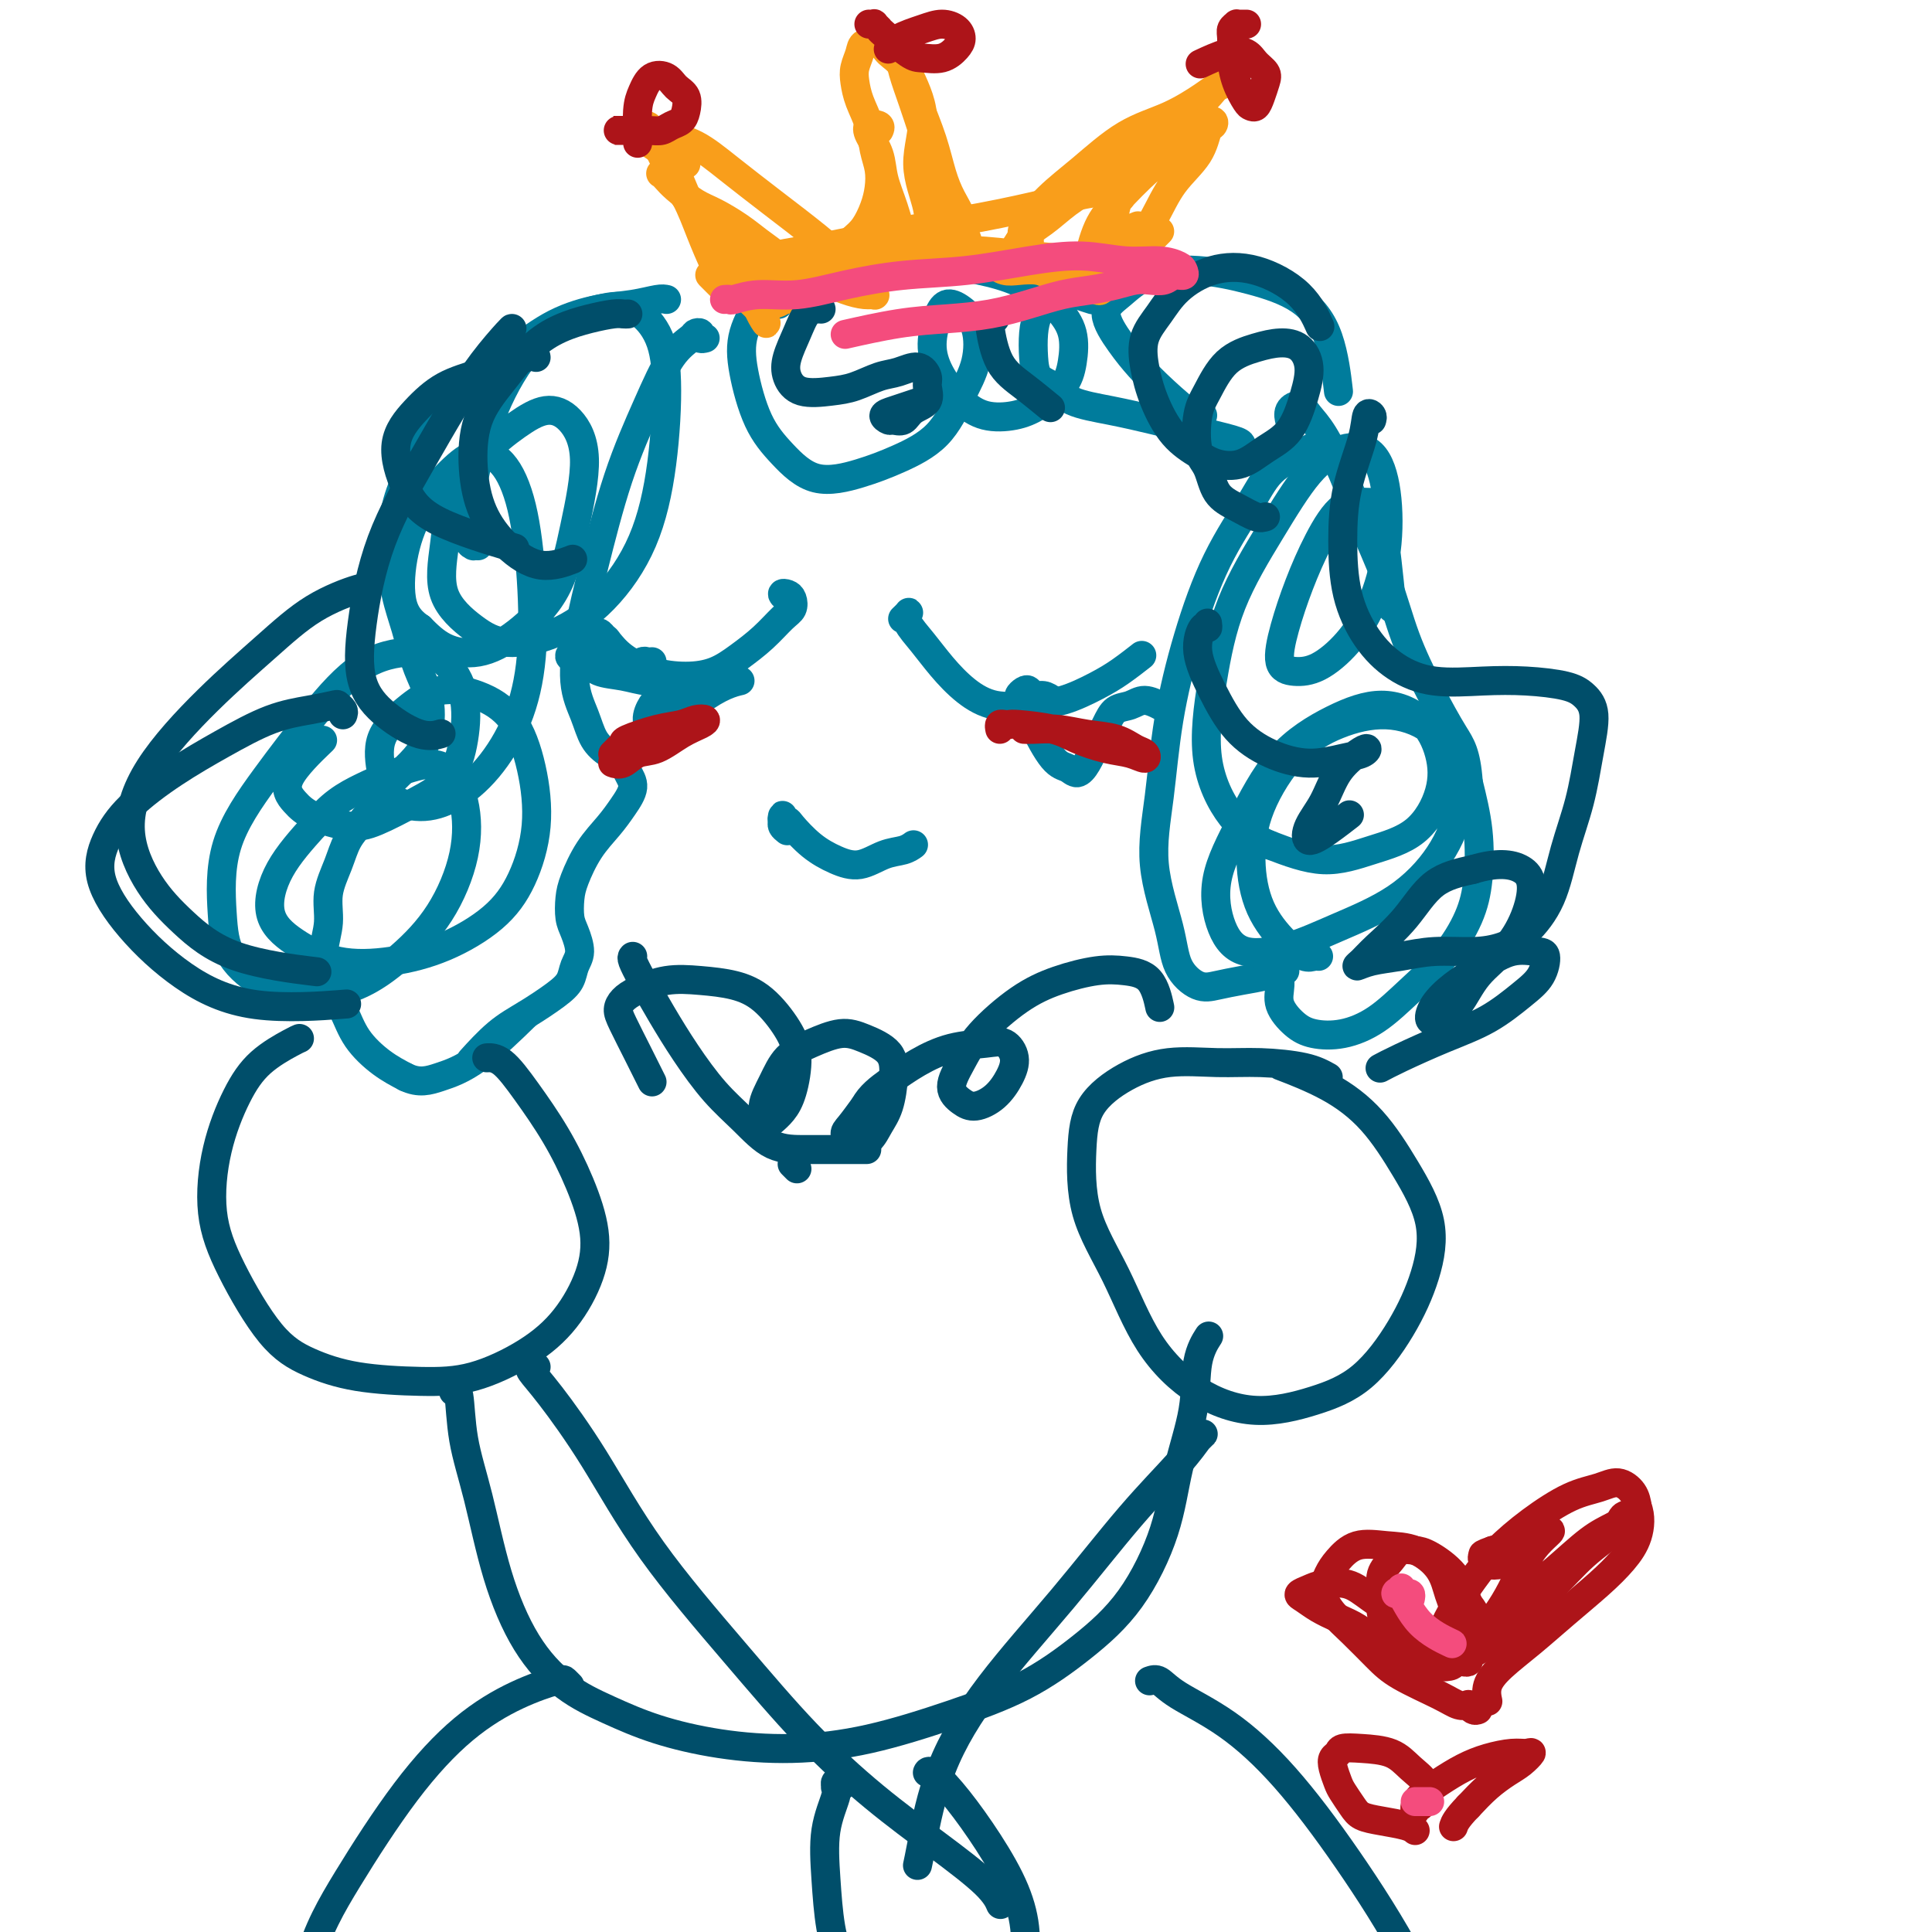 <svg viewBox='0 0 400 400' version='1.1' xmlns='http://www.w3.org/2000/svg' xmlns:xlink='http://www.w3.org/1999/xlink'><g fill='none' stroke='#007C9C' stroke-width='6' stroke-linecap='round' stroke-linejoin='round'><path d='M126,133c-0.318,-0.461 -0.636,-0.923 -1,-1c-0.364,-0.077 -0.775,0.229 -1,0c-0.225,-0.229 -0.264,-0.995 0,-1c0.264,-0.005 0.830,0.751 1,1c0.170,0.249 -0.056,-0.010 0,0c0.056,0.010 0.394,0.288 1,1c0.606,0.712 1.480,1.857 3,3c1.520,1.143 3.687,2.285 6,3c2.313,0.715 4.773,1.005 7,1c2.227,-0.005 4.222,-0.305 6,-1c1.778,-0.695 3.339,-1.787 5,-3c1.661,-1.213 3.423,-2.549 5,-4c1.577,-1.451 2.968,-3.017 4,-4c1.032,-0.983 1.706,-1.384 2,-2c0.294,-0.616 0.209,-1.447 0,-2c-0.209,-0.553 -0.540,-0.829 -1,-1c-0.460,-0.171 -1.047,-0.238 -1,0c0.047,0.238 0.728,0.782 1,1c0.272,0.218 0.136,0.109 0,0'/><path d='M187,128c-0.108,0.103 -0.217,0.207 0,0c0.217,-0.207 0.759,-0.724 1,-1c0.241,-0.276 0.180,-0.311 0,0c-0.180,0.311 -0.480,0.966 0,2c0.480,1.034 1.739,2.445 3,4c1.261,1.555 2.522,3.252 4,5c1.478,1.748 3.171,3.545 5,5c1.829,1.455 3.794,2.567 6,3c2.206,0.433 4.655,0.186 7,0c2.345,-0.186 4.587,-0.309 7,-1c2.413,-0.691 4.997,-1.948 7,-3c2.003,-1.052 3.424,-1.899 5,-3c1.576,-1.101 3.307,-2.458 4,-3c0.693,-0.542 0.346,-0.271 0,0'/><path d='M163,172c-0.423,-0.338 -0.846,-0.675 -1,-1c-0.154,-0.325 -0.038,-0.637 0,-1c0.038,-0.363 -0.003,-0.776 0,-1c0.003,-0.224 0.050,-0.258 0,0c-0.050,0.258 -0.199,0.807 0,1c0.199,0.193 0.744,0.029 1,0c0.256,-0.029 0.224,0.076 1,1c0.776,0.924 2.361,2.665 4,4c1.639,1.335 3.333,2.263 5,3c1.667,0.737 3.309,1.283 5,1c1.691,-0.283 3.433,-1.395 5,-2c1.567,-0.605 2.960,-0.701 4,-1c1.040,-0.299 1.726,-0.800 2,-1c0.274,-0.200 0.137,-0.100 0,0'/><path d='M135,137c-0.338,0.031 -0.677,0.062 -1,0c-0.323,-0.062 -0.631,-0.216 -1,0c-0.369,0.216 -0.799,0.801 -1,1c-0.201,0.199 -0.171,0.010 -1,0c-0.829,-0.010 -2.516,0.158 -4,0c-1.484,-0.158 -2.767,-0.643 -4,-1c-1.233,-0.357 -2.418,-0.586 -3,-1c-0.582,-0.414 -0.562,-1.012 -1,-1c-0.438,0.012 -1.335,0.634 -1,1c0.335,0.366 1.902,0.475 3,1c1.098,0.525 1.727,1.465 3,2c1.273,0.535 3.191,0.666 5,1c1.809,0.334 3.509,0.870 5,1c1.491,0.130 2.774,-0.147 4,0c1.226,0.147 2.397,0.718 3,1c0.603,0.282 0.640,0.274 1,0c0.360,-0.274 1.043,-0.813 1,-1c-0.043,-0.187 -0.813,-0.021 -1,0c-0.187,0.021 0.208,-0.104 0,0c-0.208,0.104 -1.019,0.438 -2,1c-0.981,0.562 -2.133,1.353 -3,2c-0.867,0.647 -1.451,1.150 -2,2c-0.549,0.850 -1.065,2.047 -1,3c0.065,0.953 0.709,1.660 1,2c0.291,0.340 0.229,0.312 1,0c0.771,-0.312 2.375,-0.907 4,-2c1.625,-1.093 3.271,-2.685 5,-4c1.729,-1.315 3.543,-2.354 5,-3c1.457,-0.646 2.559,-0.899 3,-1c0.441,-0.101 0.220,-0.051 0,0'/><path d='M218,145c-0.644,-0.451 -1.287,-0.902 -2,-1c-0.713,-0.098 -1.495,0.156 -2,0c-0.505,-0.156 -0.734,-0.723 -1,-1c-0.266,-0.277 -0.570,-0.263 -1,0c-0.430,0.263 -0.985,0.777 -1,1c-0.015,0.223 0.510,0.156 1,1c0.490,0.844 0.946,2.600 2,5c1.054,2.400 2.705,5.444 4,7c1.295,1.556 2.234,1.624 3,2c0.766,0.376 1.359,1.061 2,1c0.641,-0.061 1.330,-0.866 2,-2c0.670,-1.134 1.323,-2.596 2,-4c0.677,-1.404 1.380,-2.751 2,-4c0.620,-1.249 1.158,-2.401 2,-3c0.842,-0.599 1.989,-0.645 3,-1c1.011,-0.355 1.888,-1.019 3,-1c1.112,0.019 2.461,0.720 3,1c0.539,0.280 0.270,0.140 0,0'/><path d='M138,62c-0.434,-0.097 -0.867,-0.195 -2,0c-1.133,0.195 -2.965,0.682 -5,1c-2.035,0.318 -4.273,0.468 -7,1c-2.727,0.532 -5.944,1.445 -9,3c-3.056,1.555 -5.949,3.753 -9,6c-3.051,2.247 -6.258,4.544 -9,7c-2.742,2.456 -5.020,5.071 -7,8c-1.980,2.929 -3.663,6.171 -5,9c-1.337,2.829 -2.328,5.246 -3,8c-0.672,2.754 -1.025,5.846 -1,9c0.025,3.154 0.427,6.370 1,9c0.573,2.630 1.317,4.674 2,7c0.683,2.326 1.306,4.933 2,7c0.694,2.067 1.460,3.595 2,5c0.540,1.405 0.854,2.686 1,4c0.146,1.314 0.125,2.662 0,4c-0.125,1.338 -0.354,2.668 -1,4c-0.646,1.332 -1.710,2.666 -3,4c-1.290,1.334 -2.806,2.669 -4,4c-1.194,1.331 -2.065,2.658 -3,4c-0.935,1.342 -1.934,2.699 -3,4c-1.066,1.301 -2.199,2.545 -3,4c-0.801,1.455 -1.271,3.122 -2,5c-0.729,1.878 -1.717,3.967 -2,6c-0.283,2.033 0.138,4.009 0,6c-0.138,1.991 -0.835,3.996 -1,6c-0.165,2.004 0.202,4.007 1,6c0.798,1.993 2.028,3.978 3,6c0.972,2.022 1.685,4.083 3,6c1.315,1.917 3.233,3.691 5,5c1.767,1.309 3.384,2.155 5,3'/><path d='M84,223c2.791,1.352 4.769,0.734 7,0c2.231,-0.734 4.716,-1.582 8,-4c3.284,-2.418 7.367,-6.405 9,-8c1.633,-1.595 0.817,-0.797 0,0'/><path d='M146,70c-0.451,0.110 -0.903,0.219 -1,0c-0.097,-0.219 0.160,-0.768 0,-1c-0.160,-0.232 -0.737,-0.148 -1,0c-0.263,0.148 -0.212,0.359 -1,1c-0.788,0.641 -2.413,1.713 -4,4c-1.587,2.287 -3.134,5.790 -5,10c-1.866,4.210 -4.049,9.129 -6,15c-1.951,5.871 -3.670,12.696 -5,18c-1.330,5.304 -2.271,9.087 -3,13c-0.729,3.913 -1.246,7.955 -1,11c0.246,3.045 1.256,5.095 2,7c0.744,1.905 1.224,3.667 2,5c0.776,1.333 1.849,2.236 3,3c1.151,0.764 2.381,1.389 3,2c0.619,0.611 0.627,1.207 1,2c0.373,0.793 1.113,1.783 1,3c-0.113,1.217 -1.077,2.659 -2,4c-0.923,1.341 -1.803,2.579 -3,4c-1.197,1.421 -2.711,3.026 -4,5c-1.289,1.974 -2.355,4.317 -3,6c-0.645,1.683 -0.870,2.705 -1,4c-0.130,1.295 -0.166,2.864 0,4c0.166,1.136 0.536,1.839 1,3c0.464,1.161 1.024,2.779 1,4c-0.024,1.221 -0.633,2.046 -1,3c-0.367,0.954 -0.491,2.036 -1,3c-0.509,0.964 -1.402,1.811 -3,3c-1.598,1.189 -3.903,2.721 -6,4c-2.097,1.279 -3.988,2.306 -6,4c-2.012,1.694 -4.146,4.055 -5,5c-0.854,0.945 -0.427,0.472 0,0'/><path d='M275,92c-0.803,-0.030 -1.606,-0.060 -2,0c-0.394,0.060 -0.380,0.209 -2,1c-1.620,0.791 -4.875,2.223 -7,4c-2.125,1.777 -3.121,3.897 -5,7c-1.879,3.103 -4.639,7.187 -7,12c-2.361,4.813 -4.321,10.354 -6,16c-1.679,5.646 -3.076,11.398 -4,17c-0.924,5.602 -1.374,11.053 -2,16c-0.626,4.947 -1.428,9.389 -1,14c0.428,4.611 2.087,9.390 3,13c0.913,3.610 1.080,6.050 2,8c0.920,1.950 2.592,3.408 4,4c1.408,0.592 2.550,0.317 4,0c1.450,-0.317 3.208,-0.676 5,-1c1.792,-0.324 3.619,-0.615 5,-1c1.381,-0.385 2.315,-0.866 3,-1c0.685,-0.134 1.120,0.079 1,0c-0.120,-0.079 -0.796,-0.449 -1,0c-0.204,0.449 0.064,1.716 0,3c-0.064,1.284 -0.459,2.586 0,4c0.459,1.414 1.772,2.940 3,4c1.228,1.060 2.372,1.655 4,2c1.628,0.345 3.742,0.440 6,0c2.258,-0.440 4.661,-1.415 7,-3c2.339,-1.585 4.614,-3.782 7,-6c2.386,-2.218 4.882,-4.459 7,-7c2.118,-2.541 3.856,-5.382 5,-8c1.144,-2.618 1.693,-5.013 2,-8c0.307,-2.987 0.374,-6.568 0,-10c-0.374,-3.432 -1.187,-6.716 -2,-10'/><path d='M304,162c-0.445,-6.188 -1.557,-7.660 -3,-10c-1.443,-2.340 -3.218,-5.550 -5,-9c-1.782,-3.450 -3.572,-7.140 -5,-11c-1.428,-3.860 -2.494,-7.891 -4,-12c-1.506,-4.109 -3.453,-8.296 -5,-12c-1.547,-3.704 -2.695,-6.924 -4,-10c-1.305,-3.076 -2.766,-6.008 -4,-8c-1.234,-1.992 -2.239,-3.045 -3,-4c-0.761,-0.955 -1.276,-1.813 -2,-2c-0.724,-0.187 -1.656,0.296 -2,1c-0.344,0.704 -0.098,1.630 0,2c0.098,0.370 0.049,0.185 0,0'/><path d='M257,92c-0.124,-0.243 -0.249,-0.487 -2,-1c-1.751,-0.513 -5.129,-1.296 -8,-2c-2.871,-0.704 -5.235,-1.328 -8,-2c-2.765,-0.672 -5.932,-1.392 -9,-2c-3.068,-0.608 -6.038,-1.103 -8,-2c-1.962,-0.897 -2.916,-2.197 -4,-3c-1.084,-0.803 -2.298,-1.110 -3,-2c-0.702,-0.890 -0.891,-2.362 -1,-4c-0.109,-1.638 -0.136,-3.441 0,-5c0.136,-1.559 0.436,-2.873 1,-4c0.564,-1.127 1.391,-2.067 2,-3c0.609,-0.933 0.998,-1.858 2,-2c1.002,-0.142 2.616,0.500 4,1c1.384,0.500 2.538,0.857 3,1c0.462,0.143 0.231,0.071 0,0'/><path d='M249,86c-0.293,0.444 -0.585,0.888 -2,0c-1.415,-0.888 -3.951,-3.107 -6,-5c-2.049,-1.893 -3.610,-3.459 -5,-5c-1.390,-1.541 -2.610,-3.055 -4,-5c-1.390,-1.945 -2.950,-4.320 -3,-6c-0.050,-1.680 1.409,-2.665 3,-4c1.591,-1.335 3.315,-3.021 6,-4c2.685,-0.979 6.331,-1.252 10,-1c3.669,0.252 7.362,1.029 11,2c3.638,0.971 7.223,2.137 10,4c2.777,1.863 4.748,4.425 6,8c1.252,3.575 1.786,8.164 2,10c0.214,1.836 0.107,0.918 0,0'/><path d='M161,63c0.198,0.010 0.396,0.019 0,0c-0.396,-0.019 -1.386,-0.068 -2,0c-0.614,0.068 -0.850,0.253 -1,0c-0.150,-0.253 -0.212,-0.944 -1,0c-0.788,0.944 -2.301,3.522 -3,6c-0.699,2.478 -0.584,4.855 0,8c0.584,3.145 1.636,7.059 3,10c1.364,2.941 3.039,4.909 5,7c1.961,2.091 4.208,4.305 7,5c2.792,0.695 6.128,-0.128 9,-1c2.872,-0.872 5.280,-1.794 8,-3c2.720,-1.206 5.754,-2.697 8,-5c2.246,-2.303 3.706,-5.417 5,-8c1.294,-2.583 2.421,-4.633 3,-7c0.579,-2.367 0.609,-5.051 0,-7c-0.609,-1.949 -1.857,-3.163 -3,-4c-1.143,-0.837 -2.179,-1.298 -3,-1c-0.821,0.298 -1.425,1.355 -2,3c-0.575,1.645 -1.120,3.878 -1,6c0.120,2.122 0.904,4.133 2,6c1.096,1.867 2.503,3.589 4,5c1.497,1.411 3.084,2.512 5,3c1.916,0.488 4.162,0.365 6,0c1.838,-0.365 3.270,-0.971 5,-2c1.730,-1.029 3.760,-2.481 5,-4c1.240,-1.519 1.690,-3.107 2,-5c0.310,-1.893 0.481,-4.093 0,-6c-0.481,-1.907 -1.613,-3.521 -3,-5c-1.387,-1.479 -3.027,-2.821 -5,-4c-1.973,-1.179 -4.278,-2.194 -7,-3c-2.722,-0.806 -5.861,-1.403 -9,-2'/><path d='M198,55c-4.690,-1.738 -5.917,-1.583 -9,-1c-3.083,0.583 -8.024,1.595 -10,2c-1.976,0.405 -0.988,0.202 0,0'/><path d='M99,113c-0.451,-0.009 -0.901,-0.019 -1,0c-0.099,0.019 0.154,0.065 0,0c-0.154,-0.065 -0.714,-0.243 -1,-1c-0.286,-0.757 -0.297,-2.094 0,-5c0.297,-2.906 0.903,-7.381 2,-12c1.097,-4.619 2.685,-9.383 5,-14c2.315,-4.617 5.356,-9.087 9,-12c3.644,-2.913 7.889,-4.268 11,-5c3.111,-0.732 5.087,-0.841 7,0c1.913,0.841 3.762,2.631 5,5c1.238,2.369 1.865,5.317 2,10c0.135,4.683 -0.223,11.103 -1,17c-0.777,5.897 -1.972,11.273 -4,16c-2.028,4.727 -4.888,8.807 -8,12c-3.112,3.193 -6.477,5.499 -10,7c-3.523,1.501 -7.204,2.198 -10,2c-2.796,-0.198 -4.708,-1.290 -7,-3c-2.292,-1.710 -4.964,-4.039 -6,-7c-1.036,-2.961 -0.435,-6.553 0,-10c0.435,-3.447 0.702,-6.749 2,-10c1.298,-3.251 3.625,-6.449 6,-9c2.375,-2.551 4.799,-4.453 7,-6c2.201,-1.547 4.178,-2.739 6,-3c1.822,-0.261 3.487,0.407 5,2c1.513,1.593 2.872,4.109 3,8c0.128,3.891 -0.975,9.157 -2,14c-1.025,4.843 -1.971,9.262 -4,13c-2.029,3.738 -5.142,6.796 -8,9c-2.858,2.204 -5.462,3.555 -8,4c-2.538,0.445 -5.011,-0.016 -7,-1c-1.989,-0.984 -3.495,-2.492 -5,-4'/><path d='M87,130c-2.780,-1.872 -3.729,-4.051 -4,-7c-0.271,-2.949 0.135,-6.670 1,-10c0.865,-3.330 2.189,-6.271 4,-9c1.811,-2.729 4.110,-5.245 6,-7c1.890,-1.755 3.370,-2.747 5,-3c1.630,-0.253 3.411,0.234 5,2c1.589,1.766 2.987,4.809 4,9c1.013,4.191 1.642,9.528 2,15c0.358,5.472 0.447,11.079 0,16c-0.447,4.921 -1.429,9.157 -3,13c-1.571,3.843 -3.730,7.294 -6,10c-2.270,2.706 -4.650,4.669 -7,6c-2.350,1.331 -4.669,2.030 -7,2c-2.331,-0.030 -4.675,-0.790 -6,-2c-1.325,-1.210 -1.631,-2.870 -2,-5c-0.369,-2.130 -0.802,-4.731 0,-7c0.802,-2.269 2.837,-4.205 5,-6c2.163,-1.795 4.452,-3.447 7,-4c2.548,-0.553 5.355,-0.005 8,1c2.645,1.005 5.128,2.469 7,5c1.872,2.531 3.131,6.130 4,10c0.869,3.870 1.346,8.010 1,12c-0.346,3.990 -1.517,7.828 -3,11c-1.483,3.172 -3.280,5.676 -6,8c-2.720,2.324 -6.362,4.467 -10,6c-3.638,1.533 -7.270,2.454 -11,3c-3.730,0.546 -7.557,0.715 -11,0c-3.443,-0.715 -6.500,-2.315 -9,-4c-2.500,-1.685 -4.442,-3.454 -5,-6c-0.558,-2.546 0.269,-5.870 2,-9c1.731,-3.130 4.365,-6.065 7,-9'/><path d='M65,171c3.148,-4.375 6.517,-6.311 10,-8c3.483,-1.689 7.078,-3.130 10,-4c2.922,-0.870 5.170,-1.169 7,0c1.830,1.169 3.243,3.804 4,7c0.757,3.196 0.860,6.952 0,11c-0.860,4.048 -2.681,8.388 -5,12c-2.319,3.612 -5.136,6.496 -8,9c-2.864,2.504 -5.776,4.627 -9,6c-3.224,1.373 -6.761,1.994 -10,2c-3.239,0.006 -6.180,-0.604 -9,-2c-2.820,-1.396 -5.518,-3.580 -7,-6c-1.482,-2.420 -1.749,-5.078 -2,-9c-0.251,-3.922 -0.488,-9.108 1,-14c1.488,-4.892 4.701,-9.491 8,-14c3.299,-4.509 6.685,-8.930 10,-13c3.315,-4.070 6.561,-7.789 10,-10c3.439,-2.211 7.073,-2.914 10,-3c2.927,-0.086 5.147,0.443 7,2c1.853,1.557 3.340,4.140 4,7c0.660,2.860 0.494,5.997 0,9c-0.494,3.003 -1.314,5.871 -3,8c-1.686,2.129 -4.236,3.519 -7,5c-2.764,1.481 -5.741,3.054 -8,4c-2.259,0.946 -3.798,1.265 -6,1c-2.202,-0.265 -5.065,-1.112 -7,-2c-1.935,-0.888 -2.941,-1.815 -4,-3c-1.059,-1.185 -2.170,-2.627 -1,-5c1.170,-2.373 4.620,-5.678 6,-7c1.380,-1.322 0.690,-0.661 0,0'/><path d='M273,198c-0.282,-0.051 -0.563,-0.102 -1,0c-0.437,0.102 -1.029,0.357 -2,0c-0.971,-0.357 -2.321,-1.325 -4,-3c-1.679,-1.675 -3.685,-4.055 -5,-7c-1.315,-2.945 -1.938,-6.455 -2,-10c-0.062,-3.545 0.436,-7.126 2,-11c1.564,-3.874 4.194,-8.042 7,-11c2.806,-2.958 5.787,-4.708 9,-6c3.213,-1.292 6.656,-2.128 10,-2c3.344,0.128 6.589,1.218 9,3c2.411,1.782 3.989,4.254 5,7c1.011,2.746 1.454,5.764 1,9c-0.454,3.236 -1.804,6.688 -4,10c-2.196,3.312 -5.239,6.484 -9,9c-3.761,2.516 -8.241,4.376 -12,6c-3.759,1.624 -6.798,3.011 -10,4c-3.202,0.989 -6.567,1.579 -9,1c-2.433,-0.579 -3.932,-2.328 -5,-5c-1.068,-2.672 -1.703,-6.266 -1,-10c0.703,-3.734 2.743,-7.607 5,-12c2.257,-4.393 4.731,-9.304 8,-13c3.269,-3.696 7.334,-6.176 11,-8c3.666,-1.824 6.932,-2.991 10,-3c3.068,-0.009 5.938,1.141 8,3c2.062,1.859 3.316,4.427 4,7c0.684,2.573 0.799,5.151 0,8c-0.799,2.849 -2.513,5.970 -5,8c-2.487,2.030 -5.746,2.970 -9,4c-3.254,1.030 -6.501,2.152 -10,2c-3.499,-0.152 -7.249,-1.576 -11,-3'/><path d='M263,175c-3.204,-1.299 -5.714,-3.048 -8,-6c-2.286,-2.952 -4.347,-7.107 -5,-12c-0.653,-4.893 0.101,-10.523 1,-16c0.899,-5.477 1.941,-10.800 4,-16c2.059,-5.200 5.133,-10.277 8,-15c2.867,-4.723 5.527,-9.094 8,-12c2.473,-2.906 4.760,-4.349 7,-5c2.240,-0.651 4.432,-0.510 6,1c1.568,1.510 2.511,4.390 3,8c0.489,3.610 0.526,7.949 0,12c-0.526,4.051 -1.613,7.815 -3,11c-1.387,3.185 -3.074,5.790 -5,8c-1.926,2.210 -4.091,4.023 -6,5c-1.909,0.977 -3.562,1.118 -5,1c-1.438,-0.118 -2.662,-0.494 -3,-2c-0.338,-1.506 0.209,-4.140 1,-7c0.791,-2.860 1.825,-5.944 3,-9c1.175,-3.056 2.490,-6.084 4,-9c1.510,-2.916 3.214,-5.721 5,-7c1.786,-1.279 3.654,-1.034 5,-1c1.346,0.034 2.170,-0.145 3,4c0.830,4.145 1.666,12.613 2,16c0.334,3.387 0.167,1.694 0,0'/></g>
<g fill='none' stroke='#F99E1B' stroke-width='6' stroke-linecap='round' stroke-linejoin='round'><path d='M149,59c-0.306,-0.307 -0.613,-0.614 -1,-1c-0.387,-0.386 -0.856,-0.851 -1,-1c-0.144,-0.149 0.035,0.018 0,0c-0.035,-0.018 -0.284,-0.220 2,-1c2.284,-0.780 7.101,-2.138 11,-3c3.899,-0.862 6.881,-1.229 11,-2c4.119,-0.771 9.377,-1.945 15,-3c5.623,-1.055 11.612,-1.992 17,-3c5.388,-1.008 10.176,-2.088 14,-3c3.824,-0.912 6.685,-1.657 9,-2c2.315,-0.343 4.085,-0.285 5,0c0.915,0.285 0.976,0.796 1,1c0.024,0.204 0.012,0.102 0,0'/><path d='M152,61c-0.456,-0.028 -0.912,-0.055 -1,0c-0.088,0.055 0.191,0.194 0,0c-0.191,-0.194 -0.854,-0.720 -1,-1c-0.146,-0.280 0.224,-0.315 0,-1c-0.224,-0.685 -1.043,-2.020 -2,-4c-0.957,-1.980 -2.053,-4.604 -3,-7c-0.947,-2.396 -1.747,-4.565 -3,-7c-1.253,-2.435 -2.959,-5.136 -4,-7c-1.041,-1.864 -1.416,-2.891 -2,-4c-0.584,-1.109 -1.377,-2.302 -2,-3c-0.623,-0.698 -1.076,-0.903 -1,-1c0.076,-0.097 0.683,-0.086 1,0c0.317,0.086 0.346,0.247 1,1c0.654,0.753 1.932,2.099 3,4c1.068,1.901 1.925,4.359 3,7c1.075,2.641 2.368,5.467 4,8c1.632,2.533 3.604,4.774 5,7c1.396,2.226 2.216,4.439 3,6c0.784,1.561 1.530,2.471 2,3c0.470,0.529 0.662,0.678 1,1c0.338,0.322 0.823,0.818 1,1c0.177,0.182 0.048,0.049 0,0c-0.048,-0.049 -0.013,-0.013 0,0c0.013,0.013 0.004,0.004 0,0c-0.004,-0.004 -0.002,-0.002 0,0'/><path d='M157,64c3.427,5.754 0.493,1.640 0,0c-0.493,-1.640 1.455,-0.807 3,-1c1.545,-0.193 2.687,-1.414 4,-2c1.313,-0.586 2.796,-0.538 5,-1c2.204,-0.462 5.129,-1.434 8,-2c2.871,-0.566 5.687,-0.726 9,-1c3.313,-0.274 7.122,-0.662 10,-1c2.878,-0.338 4.824,-0.627 7,-1c2.176,-0.373 4.583,-0.832 6,-1c1.417,-0.168 1.843,-0.045 2,0c0.157,0.045 0.045,0.013 0,0c-0.045,-0.013 -0.022,-0.006 0,0'/><path d='M168,63c-0.334,-0.031 -0.669,-0.063 -1,0c-0.331,0.063 -0.659,0.220 -1,0c-0.341,-0.220 -0.694,-0.818 -1,-1c-0.306,-0.182 -0.566,0.050 -1,0c-0.434,-0.050 -1.044,-0.383 -1,-1c0.044,-0.617 0.741,-1.517 1,-2c0.259,-0.483 0.081,-0.547 1,-1c0.919,-0.453 2.934,-1.295 6,-2c3.066,-0.705 7.183,-1.273 11,-2c3.817,-0.727 7.334,-1.614 11,-2c3.666,-0.386 7.482,-0.272 11,0c3.518,0.272 6.737,0.703 10,1c3.263,0.297 6.570,0.462 9,1c2.430,0.538 3.983,1.450 5,2c1.017,0.550 1.499,0.739 2,1c0.501,0.261 1.022,0.592 1,1c-0.022,0.408 -0.586,0.891 -1,1c-0.414,0.109 -0.677,-0.155 -1,0c-0.323,0.155 -0.704,0.731 -1,1c-0.296,0.269 -0.505,0.231 -1,0c-0.495,-0.231 -1.275,-0.654 -2,-1c-0.725,-0.346 -1.394,-0.615 -2,-1c-0.606,-0.385 -1.149,-0.887 -2,-1c-0.851,-0.113 -2.011,0.162 -3,0c-0.989,-0.162 -1.807,-0.761 -3,-1c-1.193,-0.239 -2.759,-0.117 -4,0c-1.241,0.117 -2.156,0.230 -3,0c-0.844,-0.230 -1.618,-0.804 -2,-1c-0.382,-0.196 -0.372,-0.014 0,0c0.372,0.014 1.106,-0.139 2,-1c0.894,-0.861 1.947,-2.431 3,-4'/><path d='M211,50c1.367,-1.640 3.286,-2.740 5,-4c1.714,-1.260 3.224,-2.680 5,-4c1.776,-1.320 3.817,-2.541 6,-4c2.183,-1.459 4.508,-3.158 7,-5c2.492,-1.842 5.151,-3.828 7,-5c1.849,-1.172 2.887,-1.531 4,-2c1.113,-0.469 2.300,-1.049 3,-1c0.700,0.049 0.914,0.728 1,1c0.086,0.272 0.043,0.136 0,0'/><path d='M142,34c-0.329,-0.136 -0.658,-0.272 -2,-1c-1.342,-0.728 -3.698,-2.049 -5,-3c-1.302,-0.951 -1.551,-1.533 -2,-2c-0.449,-0.467 -1.100,-0.819 -1,-1c0.100,-0.181 0.949,-0.189 2,0c1.051,0.189 2.302,0.576 4,1c1.698,0.424 3.843,0.885 6,2c2.157,1.115 4.326,2.882 7,5c2.674,2.118 5.855,4.585 9,7c3.145,2.415 6.256,4.776 9,7c2.744,2.224 5.123,4.309 7,6c1.877,1.691 3.252,2.987 4,4c0.748,1.013 0.869,1.743 1,2c0.131,0.257 0.272,0.039 0,0c-0.272,-0.039 -0.957,0.100 -2,0c-1.043,-0.100 -2.446,-0.438 -4,-1c-1.554,-0.562 -3.261,-1.346 -5,-2c-1.739,-0.654 -3.511,-1.176 -5,-2c-1.489,-0.824 -2.694,-1.949 -4,-3c-1.306,-1.051 -2.713,-2.028 -4,-3c-1.287,-0.972 -2.453,-1.937 -4,-3c-1.547,-1.063 -3.476,-2.222 -5,-3c-1.524,-0.778 -2.645,-1.175 -4,-2c-1.355,-0.825 -2.946,-2.077 -4,-3c-1.054,-0.923 -1.571,-1.518 -2,-2c-0.429,-0.482 -0.770,-0.850 -1,-1c-0.230,-0.150 -0.350,-0.081 0,0c0.350,0.081 1.171,0.176 2,1c0.829,0.824 1.665,2.378 3,4c1.335,1.622 3.167,3.311 5,5'/><path d='M147,46c2.372,2.085 3.801,2.797 5,4c1.199,1.203 2.167,2.896 3,4c0.833,1.104 1.532,1.619 2,2c0.468,0.381 0.704,0.627 1,1c0.296,0.373 0.652,0.874 1,1c0.348,0.126 0.689,-0.124 1,0c0.311,0.124 0.593,0.623 1,1c0.407,0.377 0.938,0.633 2,0c1.062,-0.633 2.655,-2.153 4,-3c1.345,-0.847 2.441,-1.020 4,-2c1.559,-0.980 3.581,-2.768 5,-4c1.419,-1.232 2.233,-1.907 3,-3c0.767,-1.093 1.485,-2.605 2,-4c0.515,-1.395 0.825,-2.673 1,-4c0.175,-1.327 0.215,-2.704 0,-4c-0.215,-1.296 -0.686,-2.510 -1,-4c-0.314,-1.490 -0.473,-3.256 -1,-5c-0.527,-1.744 -1.422,-3.465 -2,-5c-0.578,-1.535 -0.838,-2.882 -1,-4c-0.162,-1.118 -0.224,-2.006 0,-3c0.224,-0.994 0.734,-2.092 1,-3c0.266,-0.908 0.286,-1.625 1,-2c0.714,-0.375 2.120,-0.410 3,0c0.880,0.410 1.233,1.263 2,2c0.767,0.737 1.948,1.358 3,3c1.052,1.642 1.974,4.305 3,7c1.026,2.695 2.156,5.421 3,8c0.844,2.579 1.401,5.011 2,7c0.599,1.989 1.238,3.536 2,5c0.762,1.464 1.646,2.847 2,4c0.354,1.153 0.177,2.077 0,3'/><path d='M199,48c2.147,5.480 1.515,2.181 1,1c-0.515,-1.181 -0.913,-0.243 -1,0c-0.087,0.243 0.138,-0.208 0,-1c-0.138,-0.792 -0.638,-1.924 -1,-3c-0.362,-1.076 -0.586,-2.096 -1,-3c-0.414,-0.904 -1.018,-1.694 -2,-4c-0.982,-2.306 -2.343,-6.130 -3,-8c-0.657,-1.870 -0.610,-1.787 -1,-3c-0.390,-1.213 -1.215,-3.723 -2,-6c-0.785,-2.277 -1.528,-4.322 -2,-6c-0.472,-1.678 -0.672,-2.988 -1,-4c-0.328,-1.012 -0.783,-1.727 -1,-2c-0.217,-0.273 -0.197,-0.103 0,0c0.197,0.103 0.572,0.140 1,1c0.428,0.860 0.910,2.545 2,5c1.090,2.455 2.786,5.682 3,9c0.214,3.318 -1.056,6.726 -1,10c0.056,3.274 1.439,6.412 2,9c0.561,2.588 0.302,4.624 0,6c-0.302,1.376 -0.647,2.092 -1,3c-0.353,0.908 -0.715,2.008 -1,2c-0.285,-0.008 -0.495,-1.124 -1,-2c-0.505,-0.876 -1.305,-1.512 -2,-3c-0.695,-1.488 -1.284,-3.828 -2,-6c-0.716,-2.172 -1.557,-4.177 -2,-6c-0.443,-1.823 -0.487,-3.466 -1,-5c-0.513,-1.534 -1.497,-2.961 -2,-4c-0.503,-1.039 -0.527,-1.691 0,-2c0.527,-0.309 1.603,-0.276 2,0c0.397,0.276 0.113,0.793 0,1c-0.113,0.207 -0.057,0.103 0,0'/><path d='M213,50c0.111,0.007 0.222,0.013 0,0c-0.222,-0.013 -0.778,-0.046 -1,0c-0.222,0.046 -0.111,0.172 0,0c0.111,-0.172 0.220,-0.640 0,-1c-0.220,-0.360 -0.771,-0.612 0,-2c0.771,-1.388 2.864,-3.912 5,-6c2.136,-2.088 4.315,-3.739 7,-6c2.685,-2.261 5.876,-5.131 9,-7c3.124,-1.869 6.180,-2.737 9,-4c2.820,-1.263 5.405,-2.922 7,-4c1.595,-1.078 2.199,-1.577 3,-2c0.801,-0.423 1.797,-0.772 2,-1c0.203,-0.228 -0.387,-0.334 -1,0c-0.613,0.334 -1.249,1.109 -2,2c-0.751,0.891 -1.616,1.896 -3,3c-1.384,1.104 -3.288,2.305 -5,4c-1.712,1.695 -3.233,3.883 -5,6c-1.767,2.117 -3.781,4.163 -5,6c-1.219,1.837 -1.643,3.466 -2,5c-0.357,1.534 -0.648,2.975 -1,4c-0.352,1.025 -0.764,1.636 -1,2c-0.236,0.364 -0.294,0.483 1,0c1.294,-0.483 3.941,-1.566 5,-2c1.059,-0.434 0.529,-0.217 0,0'/><path d='M240,48c0.089,-0.089 0.178,-0.178 0,0c-0.178,0.178 -0.622,0.623 -1,1c-0.378,0.377 -0.689,0.686 -1,1c-0.311,0.314 -0.621,0.634 -1,1c-0.379,0.366 -0.825,0.779 -1,1c-0.175,0.221 -0.079,0.252 0,0c0.079,-0.252 0.139,-0.785 0,-1c-0.139,-0.215 -0.479,-0.110 0,-1c0.479,-0.890 1.778,-2.773 3,-5c1.222,-2.227 2.368,-4.797 4,-7c1.632,-2.203 3.749,-4.040 5,-6c1.251,-1.960 1.635,-4.044 2,-5c0.365,-0.956 0.712,-0.783 1,-1c0.288,-0.217 0.517,-0.824 0,-1c-0.517,-0.176 -1.780,0.080 -3,1c-1.220,0.920 -2.397,2.503 -4,4c-1.603,1.497 -3.631,2.907 -6,5c-2.369,2.093 -5.078,4.870 -7,7c-1.922,2.130 -3.056,3.612 -4,6c-0.944,2.388 -1.698,5.682 -2,7c-0.302,1.318 -0.151,0.659 0,0'/></g>
<g fill='none' stroke='#AD1419' stroke-width='6' stroke-linecap='round' stroke-linejoin='round'><path d='M127,156c-0.122,0.120 -0.244,0.241 0,0c0.244,-0.241 0.854,-0.842 1,-1c0.146,-0.158 -0.173,0.127 0,0c0.173,-0.127 0.836,-0.664 1,-1c0.164,-0.336 -0.173,-0.469 1,-1c1.173,-0.531 3.854,-1.460 6,-2c2.146,-0.540 3.755,-0.690 5,-1c1.245,-0.310 2.126,-0.780 3,-1c0.874,-0.220 1.742,-0.191 2,0c0.258,0.191 -0.094,0.542 -1,1c-0.906,0.458 -2.366,1.023 -4,2c-1.634,0.977 -3.443,2.367 -5,3c-1.557,0.633 -2.861,0.510 -4,1c-1.139,0.490 -2.114,1.593 -3,2c-0.886,0.407 -1.682,0.116 -2,0c-0.318,-0.116 -0.159,-0.058 0,0'/><path d='M207,151c-0.086,-0.421 -0.172,-0.843 0,-1c0.172,-0.157 0.603,-0.051 1,0c0.397,0.051 0.762,0.045 1,0c0.238,-0.045 0.349,-0.129 2,0c1.651,0.129 4.842,0.470 7,1c2.158,0.530 3.283,1.249 5,2c1.717,0.751 4.024,1.534 6,2c1.976,0.466 3.619,0.616 5,1c1.381,0.384 2.500,1.004 3,1c0.500,-0.004 0.383,-0.632 0,-1c-0.383,-0.368 -1.030,-0.477 -2,-1c-0.970,-0.523 -2.264,-1.461 -4,-2c-1.736,-0.539 -3.916,-0.680 -6,-1c-2.084,-0.320 -4.074,-0.818 -6,-1c-1.926,-0.182 -3.788,-0.049 -5,0c-1.212,0.049 -1.775,0.014 -2,0c-0.225,-0.014 -0.113,-0.007 0,0'/><path d='M128,27c0.145,-0.000 0.290,-0.000 0,0c-0.290,0.000 -1.014,0.001 -1,0c0.014,-0.001 0.766,-0.003 1,0c0.234,0.003 -0.050,0.013 1,0c1.050,-0.013 3.433,-0.047 5,0c1.567,0.047 2.316,0.174 3,0c0.684,-0.174 1.301,-0.651 2,-1c0.699,-0.349 1.478,-0.570 2,-1c0.522,-0.430 0.785,-1.070 1,-2c0.215,-0.930 0.380,-2.149 0,-3c-0.380,-0.851 -1.307,-1.333 -2,-2c-0.693,-0.667 -1.152,-1.519 -2,-2c-0.848,-0.481 -2.083,-0.590 -3,0c-0.917,0.590 -1.514,1.880 -2,3c-0.486,1.120 -0.862,2.071 -1,4c-0.138,1.929 -0.040,4.837 0,6c0.040,1.163 0.020,0.582 0,0'/><path d='M180,5c-0.009,-0.001 -0.017,-0.001 0,0c0.017,0.001 0.061,0.004 0,0c-0.061,-0.004 -0.227,-0.015 0,0c0.227,0.015 0.848,0.057 1,0c0.152,-0.057 -0.165,-0.212 0,0c0.165,0.212 0.813,0.790 1,1c0.187,0.210 -0.087,0.050 1,1c1.087,0.950 3.535,3.009 5,4c1.465,0.991 1.946,0.914 3,1c1.054,0.086 2.680,0.334 4,0c1.320,-0.334 2.333,-1.250 3,-2c0.667,-0.750 0.989,-1.334 1,-2c0.011,-0.666 -0.288,-1.415 -1,-2c-0.712,-0.585 -1.837,-1.008 -3,-1c-1.163,0.008 -2.363,0.445 -4,1c-1.637,0.555 -3.710,1.226 -5,2c-1.290,0.774 -1.797,1.650 -2,2c-0.203,0.350 -0.101,0.175 0,0'/><path d='M258,5c0.081,0.001 0.161,0.003 0,0c-0.161,-0.003 -0.565,-0.010 -1,0c-0.435,0.010 -0.902,0.038 -1,0c-0.098,-0.038 0.172,-0.143 0,0c-0.172,0.143 -0.785,0.532 -1,1c-0.215,0.468 -0.030,1.015 0,2c0.030,0.985 -0.094,2.409 0,4c0.094,1.591 0.406,3.350 1,5c0.594,1.650 1.469,3.193 2,4c0.531,0.807 0.718,0.879 1,1c0.282,0.121 0.658,0.289 1,0c0.342,-0.289 0.651,-1.037 1,-2c0.349,-0.963 0.739,-2.141 1,-3c0.261,-0.859 0.395,-1.400 0,-2c-0.395,-0.600 -1.319,-1.260 -2,-2c-0.681,-0.740 -1.121,-1.559 -2,-2c-0.879,-0.441 -2.198,-0.503 -4,0c-1.802,0.503 -4.086,1.572 -5,2c-0.914,0.428 -0.457,0.214 0,0'/></g>
<g fill='none' stroke='#004E6A' stroke-width='6' stroke-linecap='round' stroke-linejoin='round'><path d='M131,198c-0.135,0.132 -0.271,0.263 0,1c0.271,0.737 0.948,2.078 2,4c1.052,1.922 2.477,4.424 4,7c1.523,2.576 3.143,5.226 5,8c1.857,2.774 3.951,5.671 6,8c2.049,2.329 4.052,4.088 6,6c1.948,1.912 3.840,3.976 6,5c2.160,1.024 4.589,1.006 7,1c2.411,-0.006 4.803,-0.002 7,0c2.197,0.002 4.199,0.000 5,0c0.801,-0.000 0.400,-0.000 0,0'/><path d='M135,224c-0.278,-0.553 -0.556,-1.107 -1,-2c-0.444,-0.893 -1.055,-2.126 -2,-4c-0.945,-1.874 -2.226,-4.390 -3,-6c-0.774,-1.610 -1.042,-2.313 -1,-3c0.042,-0.687 0.393,-1.359 1,-2c0.607,-0.641 1.469,-1.251 3,-2c1.531,-0.749 3.729,-1.636 6,-2c2.271,-0.364 4.613,-0.204 7,0c2.387,0.204 4.819,0.452 7,1c2.181,0.548 4.109,1.396 6,3c1.891,1.604 3.743,3.964 5,6c1.257,2.036 1.918,3.749 2,6c0.082,2.251 -0.414,5.041 -1,7c-0.586,1.959 -1.262,3.089 -2,4c-0.738,0.911 -1.539,1.605 -2,2c-0.461,0.395 -0.583,0.493 -1,0c-0.417,-0.493 -1.130,-1.576 -1,-3c0.130,-1.424 1.103,-3.189 2,-5c0.897,-1.811 1.718,-3.669 3,-5c1.282,-1.331 3.023,-2.137 5,-3c1.977,-0.863 4.188,-1.785 6,-2c1.812,-0.215 3.226,0.277 5,1c1.774,0.723 3.910,1.678 5,3c1.090,1.322 1.134,3.011 1,5c-0.134,1.989 -0.446,4.278 -1,6c-0.554,1.722 -1.348,2.877 -2,4c-0.652,1.123 -1.161,2.212 -2,3c-0.839,0.788 -2.008,1.273 -3,1c-0.992,-0.273 -1.805,-1.304 -2,-2c-0.195,-0.696 0.230,-1.056 1,-2c0.770,-0.944 1.885,-2.472 3,-4'/><path d='M179,229c1.165,-2.172 3.078,-3.604 5,-5c1.922,-1.396 3.854,-2.758 6,-4c2.146,-1.242 4.507,-2.363 7,-3c2.493,-0.637 5.119,-0.788 7,-1c1.881,-0.212 3.017,-0.483 4,0c0.983,0.483 1.813,1.721 2,3c0.187,1.279 -0.271,2.598 -1,4c-0.729,1.402 -1.731,2.887 -3,4c-1.269,1.113 -2.804,1.855 -4,2c-1.196,0.145 -2.052,-0.306 -3,-1c-0.948,-0.694 -1.990,-1.631 -2,-3c-0.010,-1.369 1.010,-3.169 2,-5c0.990,-1.831 1.950,-3.693 4,-6c2.050,-2.307 5.189,-5.061 8,-7c2.811,-1.939 5.293,-3.065 8,-4c2.707,-0.935 5.640,-1.679 8,-2c2.360,-0.321 4.148,-0.220 6,0c1.852,0.220 3.768,0.559 5,2c1.232,1.441 1.781,3.983 2,5c0.219,1.017 0.110,0.508 0,0'/><path d='M62,215c-0.289,0.116 -0.577,0.232 -2,1c-1.423,0.768 -3.980,2.190 -6,4c-2.020,1.810 -3.502,4.010 -5,7c-1.498,2.990 -3.013,6.771 -4,11c-0.987,4.229 -1.446,8.905 -1,13c0.446,4.095 1.799,7.609 4,12c2.201,4.391 5.252,9.660 8,13c2.748,3.340 5.194,4.752 8,6c2.806,1.248 5.971,2.333 10,3c4.029,0.667 8.921,0.916 13,1c4.079,0.084 7.344,0.004 11,-1c3.656,-1.004 7.704,-2.932 11,-5c3.296,-2.068 5.840,-4.275 8,-7c2.160,-2.725 3.937,-5.966 5,-9c1.063,-3.034 1.411,-5.860 1,-9c-0.411,-3.140 -1.582,-6.593 -3,-10c-1.418,-3.407 -3.084,-6.769 -5,-10c-1.916,-3.231 -4.080,-6.330 -6,-9c-1.920,-2.670 -3.594,-4.911 -5,-6c-1.406,-1.089 -2.545,-1.025 -3,-1c-0.455,0.025 -0.228,0.013 0,0'/><path d='M275,223c-1.302,-0.728 -2.603,-1.456 -5,-2c-2.397,-0.544 -5.889,-0.904 -9,-1c-3.111,-0.096 -5.842,0.071 -9,0c-3.158,-0.071 -6.742,-0.380 -10,0c-3.258,0.380 -6.190,1.448 -9,3c-2.810,1.552 -5.498,3.587 -7,6c-1.502,2.413 -1.818,5.205 -2,9c-0.182,3.795 -0.231,8.595 1,13c1.231,4.405 3.743,8.416 6,13c2.257,4.584 4.260,9.743 7,14c2.740,4.257 6.216,7.613 10,10c3.784,2.387 7.874,3.805 12,4c4.126,0.195 8.286,-0.835 12,-2c3.714,-1.165 6.982,-2.467 10,-5c3.018,-2.533 5.788,-6.296 8,-10c2.212,-3.704 3.868,-7.347 5,-11c1.132,-3.653 1.742,-7.316 1,-11c-0.742,-3.684 -2.834,-7.391 -5,-11c-2.166,-3.609 -4.405,-7.122 -7,-10c-2.595,-2.878 -5.545,-5.121 -9,-7c-3.455,-1.879 -7.416,-3.394 -9,-4c-1.584,-0.606 -0.792,-0.303 0,0'/><path d='M111,283c-0.356,-0.036 -0.713,-0.072 -1,0c-0.287,0.072 -0.506,0.251 0,1c0.506,0.749 1.735,2.067 4,5c2.265,2.933 5.566,7.481 9,13c3.434,5.519 7.001,12.010 12,19c4.999,6.990 11.429,14.480 17,21c5.571,6.520 10.281,12.070 15,17c4.719,4.930 9.447,9.241 14,13c4.553,3.759 8.932,6.966 13,10c4.068,3.034 7.826,5.894 10,8c2.174,2.106 2.764,3.459 3,4c0.236,0.541 0.118,0.271 0,0'/><path d='M248,298c-0.110,0.112 -0.219,0.223 0,0c0.219,-0.223 0.768,-0.782 1,-1c0.232,-0.218 0.149,-0.097 0,0c-0.149,0.097 -0.363,0.171 -1,1c-0.637,0.829 -1.696,2.415 -4,5c-2.304,2.585 -5.853,6.169 -10,11c-4.147,4.831 -8.890,10.910 -14,17c-5.110,6.090 -10.585,12.193 -15,18c-4.415,5.807 -7.771,11.319 -10,17c-2.229,5.681 -3.331,11.529 -4,15c-0.669,3.471 -0.905,4.563 -1,5c-0.095,0.437 -0.047,0.218 0,0'/><path d='M174,370c-0.427,-0.541 -0.854,-1.083 -1,-1c-0.146,0.083 -0.012,0.790 0,1c0.012,0.210 -0.100,-0.078 0,0c0.100,0.078 0.411,0.521 0,2c-0.411,1.479 -1.544,3.995 -2,7c-0.456,3.005 -0.235,6.500 0,10c0.235,3.500 0.485,7.005 1,10c0.515,2.995 1.296,5.478 3,8c1.704,2.522 4.333,5.082 7,7c2.667,1.918 5.373,3.195 8,4c2.627,0.805 5.175,1.138 8,1c2.825,-0.138 5.927,-0.749 8,-2c2.073,-1.251 3.116,-3.143 4,-5c0.884,-1.857 1.609,-3.679 2,-6c0.391,-2.321 0.448,-5.141 0,-8c-0.448,-2.859 -1.402,-5.757 -3,-9c-1.598,-3.243 -3.840,-6.830 -6,-10c-2.160,-3.170 -4.239,-5.922 -6,-8c-1.761,-2.078 -3.205,-3.483 -4,-4c-0.795,-0.517 -0.941,-0.148 -1,0c-0.059,0.148 -0.029,0.074 0,0'/><path d='M94,288c-0.101,0.090 -0.202,0.180 0,0c0.202,-0.180 0.708,-0.631 1,1c0.292,1.631 0.371,5.345 1,9c0.629,3.655 1.809,7.250 3,12c1.191,4.750 2.392,10.654 4,16c1.608,5.346 3.623,10.132 6,14c2.377,3.868 5.114,6.817 8,9c2.886,2.183 5.919,3.601 9,5c3.081,1.399 6.211,2.781 10,4c3.789,1.219 8.238,2.275 13,3c4.762,0.725 9.837,1.117 15,1c5.163,-0.117 10.412,-0.744 16,-2c5.588,-1.256 11.514,-3.142 17,-5c5.486,-1.858 10.532,-3.689 15,-6c4.468,-2.311 8.357,-5.103 12,-8c3.643,-2.897 7.041,-5.898 10,-10c2.959,-4.102 5.480,-9.307 7,-14c1.520,-4.693 2.040,-8.876 3,-13c0.960,-4.124 2.360,-8.188 3,-12c0.640,-3.812 0.518,-7.373 1,-10c0.482,-2.627 1.566,-4.322 2,-5c0.434,-0.678 0.217,-0.339 0,0'/><path d='M118,349c-0.370,-0.369 -0.739,-0.738 -1,-1c-0.261,-0.262 -0.412,-0.418 -2,0c-1.588,0.418 -4.613,1.411 -8,3c-3.387,1.589 -7.135,3.774 -11,7c-3.865,3.226 -7.845,7.494 -12,13c-4.155,5.506 -8.485,12.249 -12,18c-3.515,5.751 -6.216,10.510 -8,17c-1.784,6.490 -2.653,14.711 -3,18c-0.347,3.289 -0.174,1.644 0,0'/><path d='M238,348c0.620,-0.220 1.240,-0.439 2,0c0.760,0.439 1.659,1.537 4,3c2.341,1.463 6.125,3.290 10,6c3.875,2.710 7.841,6.304 12,11c4.159,4.696 8.512,10.496 13,17c4.488,6.504 9.110,13.712 13,21c3.890,7.288 7.047,14.654 9,20c1.953,5.346 2.701,8.670 3,10c0.299,1.330 0.150,0.665 0,0'/><path d='M170,64c-0.242,-0.026 -0.483,-0.051 -1,0c-0.517,0.051 -1.309,0.179 -2,1c-0.691,0.821 -1.280,2.336 -2,4c-0.720,1.664 -1.569,3.477 -2,5c-0.431,1.523 -0.443,2.755 0,4c0.443,1.245 1.342,2.503 3,3c1.658,0.497 4.075,0.233 6,0c1.925,-0.233 3.357,-0.434 5,-1c1.643,-0.566 3.497,-1.495 5,-2c1.503,-0.505 2.654,-0.584 4,-1c1.346,-0.416 2.887,-1.167 4,-1c1.113,0.167 1.799,1.254 2,2c0.201,0.746 -0.083,1.152 0,2c0.083,0.848 0.531,2.137 0,3c-0.531,0.863 -2.042,1.300 -3,2c-0.958,0.700 -1.362,1.663 -2,2c-0.638,0.337 -1.511,0.049 -2,0c-0.489,-0.049 -0.593,0.141 -1,0c-0.407,-0.141 -1.117,-0.612 -1,-1c0.117,-0.388 1.062,-0.692 2,-1c0.938,-0.308 1.868,-0.622 3,-1c1.132,-0.378 2.466,-0.822 3,-1c0.534,-0.178 0.267,-0.089 0,0'/><path d='M206,66c-0.392,-0.046 -0.784,-0.092 -1,0c-0.216,0.092 -0.257,0.323 0,2c0.257,1.677 0.811,4.800 2,7c1.189,2.200 3.012,3.477 5,5c1.988,1.523 4.139,3.292 5,4c0.861,0.708 0.430,0.354 0,0'/><path d='M130,65c-0.309,0.020 -0.619,0.039 -1,0c-0.381,-0.039 -0.834,-0.137 -2,0c-1.166,0.137 -3.044,0.510 -5,1c-1.956,0.490 -3.989,1.096 -6,2c-2.011,0.904 -3.999,2.105 -6,4c-2.001,1.895 -4.015,4.484 -6,7c-1.985,2.516 -3.941,4.960 -5,8c-1.059,3.040 -1.222,6.678 -1,10c0.222,3.322 0.827,6.329 2,9c1.173,2.671 2.912,5.004 5,7c2.088,1.996 4.524,3.653 7,4c2.476,0.347 4.993,-0.615 6,-1c1.007,-0.385 0.503,-0.192 0,0'/><path d='M111,74c-0.029,-0.278 -0.059,-0.557 -2,0c-1.941,0.557 -5.794,1.949 -9,3c-3.206,1.051 -5.764,1.760 -8,3c-2.236,1.240 -4.148,3.013 -6,5c-1.852,1.987 -3.643,4.190 -4,7c-0.357,2.810 0.719,6.227 2,9c1.281,2.773 2.768,4.900 7,7c4.232,2.100 11.209,4.171 14,5c2.791,0.829 1.395,0.414 0,0'/><path d='M106,68c-0.001,0.015 -0.002,0.029 0,0c0.002,-0.029 0.006,-0.103 -1,1c-1.006,1.103 -3.022,3.381 -5,6c-1.978,2.619 -3.917,5.577 -6,9c-2.083,3.423 -4.311,7.310 -7,12c-2.689,4.690 -5.840,10.182 -8,16c-2.160,5.818 -3.328,11.962 -4,17c-0.672,5.038 -0.849,8.972 0,12c0.849,3.028 2.722,5.152 5,7c2.278,1.848 4.959,3.421 7,4c2.041,0.579 3.440,0.166 4,0c0.560,-0.166 0.280,-0.083 0,0'/><path d='M71,148c0.111,-0.315 0.221,-0.631 0,-1c-0.221,-0.369 -0.775,-0.792 -1,-1c-0.225,-0.208 -0.121,-0.200 -1,0c-0.879,0.200 -2.741,0.593 -5,1c-2.259,0.407 -4.916,0.830 -8,2c-3.084,1.170 -6.596,3.089 -10,5c-3.404,1.911 -6.702,3.816 -10,6c-3.298,2.184 -6.598,4.648 -9,7c-2.402,2.352 -3.908,4.593 -5,7c-1.092,2.407 -1.772,4.981 -1,8c0.772,3.019 2.994,6.483 6,10c3.006,3.517 6.795,7.087 11,10c4.205,2.913 8.824,5.169 15,6c6.176,0.831 13.907,0.237 17,0c3.093,-0.237 1.546,-0.119 0,0'/><path d='M76,122c-0.055,-0.275 -0.111,-0.551 -2,0c-1.889,0.551 -5.613,1.927 -9,4c-3.387,2.073 -6.439,4.842 -10,8c-3.561,3.158 -7.632,6.705 -12,11c-4.368,4.295 -9.032,9.338 -12,14c-2.968,4.662 -4.239,8.941 -4,13c0.239,4.059 1.990,7.897 4,11c2.010,3.103 4.281,5.471 7,8c2.719,2.529 5.886,5.219 11,7c5.114,1.781 12.175,2.652 15,3c2.825,0.348 1.412,0.174 0,0'/><path d='M250,129c0.066,0.524 0.133,1.048 0,1c-0.133,-0.048 -0.464,-0.669 -1,0c-0.536,0.669 -1.276,2.629 -1,5c0.276,2.371 1.567,5.154 3,8c1.433,2.846 3.007,5.755 5,8c1.993,2.245 4.406,3.827 7,5c2.594,1.173 5.371,1.937 8,2c2.629,0.063 5.112,-0.576 7,-1c1.888,-0.424 3.181,-0.635 4,-1c0.819,-0.365 1.165,-0.885 1,-1c-0.165,-0.115 -0.842,0.174 -2,1c-1.158,0.826 -2.797,2.189 -4,4c-1.203,1.811 -1.972,4.072 -3,6c-1.028,1.928 -2.317,3.525 -3,5c-0.683,1.475 -0.760,2.828 0,3c0.760,0.172 2.359,-0.838 4,-2c1.641,-1.162 3.326,-2.475 4,-3c0.674,-0.525 0.337,-0.263 0,0'/><path d='M262,107c-0.502,0.171 -1.003,0.342 -2,0c-0.997,-0.342 -2.489,-1.196 -4,-2c-1.511,-0.804 -3.041,-1.556 -4,-3c-0.959,-1.444 -1.347,-3.580 -2,-5c-0.653,-1.420 -1.572,-2.124 -2,-4c-0.428,-1.876 -0.366,-4.923 0,-7c0.366,-2.077 1.035,-3.182 2,-5c0.965,-1.818 2.224,-4.347 4,-6c1.776,-1.653 4.068,-2.430 6,-3c1.932,-0.570 3.505,-0.932 5,-1c1.495,-0.068 2.911,0.158 4,1c1.089,0.842 1.850,2.299 2,4c0.150,1.701 -0.312,3.644 -1,6c-0.688,2.356 -1.603,5.124 -3,7c-1.397,1.876 -3.276,2.861 -5,4c-1.724,1.139 -3.295,2.432 -5,3c-1.705,0.568 -3.546,0.411 -5,0c-1.454,-0.411 -2.521,-1.078 -4,-2c-1.479,-0.922 -3.368,-2.100 -5,-4c-1.632,-1.900 -3.005,-4.520 -4,-7c-0.995,-2.480 -1.610,-4.818 -2,-7c-0.390,-2.182 -0.555,-4.206 0,-6c0.555,-1.794 1.831,-3.358 3,-5c1.169,-1.642 2.229,-3.364 4,-5c1.771,-1.636 4.251,-3.187 7,-4c2.749,-0.813 5.768,-0.888 9,0c3.232,0.888 6.678,2.739 9,5c2.322,2.261 3.521,4.932 4,6c0.479,1.068 0.240,0.534 0,0'/><path d='M284,87c0.105,-0.334 0.210,-0.667 0,-1c-0.210,-0.333 -0.735,-0.665 -1,0c-0.265,0.665 -0.271,2.329 -1,5c-0.729,2.671 -2.182,6.350 -3,10c-0.818,3.650 -1.000,7.273 -1,11c-0.000,3.727 0.181,7.559 1,11c0.819,3.441 2.277,6.491 4,9c1.723,2.509 3.710,4.479 6,6c2.290,1.521 4.882,2.595 8,3c3.118,0.405 6.763,0.142 10,0c3.237,-0.142 6.066,-0.163 9,0c2.934,0.163 5.972,0.511 8,1c2.028,0.489 3.046,1.119 4,2c0.954,0.881 1.846,2.011 2,4c0.154,1.989 -0.429,4.836 -1,8c-0.571,3.164 -1.131,6.644 -2,10c-0.869,3.356 -2.049,6.588 -3,10c-0.951,3.412 -1.673,7.004 -3,10c-1.327,2.996 -3.259,5.394 -5,7c-1.741,1.606 -3.291,2.419 -5,3c-1.709,0.581 -3.576,0.931 -6,1c-2.424,0.069 -5.404,-0.141 -8,0c-2.596,0.141 -4.808,0.633 -7,1c-2.192,0.367 -4.363,0.608 -6,1c-1.637,0.392 -2.742,0.936 -3,1c-0.258,0.064 0.329,-0.353 1,-1c0.671,-0.647 1.427,-1.524 3,-3c1.573,-1.476 3.962,-3.551 6,-6c2.038,-2.449 3.725,-5.271 6,-7c2.275,-1.729 5.137,-2.364 8,-3'/><path d='M305,180c2.388,-0.722 4.357,-1.027 6,-1c1.643,0.027 2.960,0.385 4,1c1.040,0.615 1.801,1.487 2,3c0.199,1.513 -0.166,3.666 -1,6c-0.834,2.334 -2.136,4.848 -4,7c-1.864,2.152 -4.288,3.942 -6,6c-1.712,2.058 -2.711,4.386 -4,6c-1.289,1.614 -2.867,2.515 -4,3c-1.133,0.485 -1.820,0.553 -2,0c-0.180,-0.553 0.147,-1.728 1,-3c0.853,-1.272 2.233,-2.642 4,-4c1.767,-1.358 3.922,-2.706 6,-4c2.078,-1.294 4.078,-2.536 6,-3c1.922,-0.464 3.767,-0.151 5,0c1.233,0.151 1.853,0.139 2,1c0.147,0.861 -0.179,2.594 -1,4c-0.821,1.406 -2.136,2.486 -4,4c-1.864,1.514 -4.276,3.464 -7,5c-2.724,1.536 -5.761,2.659 -9,4c-3.239,1.341 -6.680,2.899 -9,4c-2.320,1.101 -3.520,1.743 -4,2c-0.480,0.257 -0.240,0.128 0,0'/><path d='M164,241c0.000,0.000 1.000,1.000 1,1'/></g>
<g fill='none' stroke='#AD1419' stroke-width='6' stroke-linecap='round' stroke-linejoin='round'><path d='M306,354c-0.298,0.111 -0.596,0.222 -1,0c-0.404,-0.222 -0.915,-0.775 -1,-1c-0.085,-0.225 0.257,-0.120 0,0c-0.257,0.120 -1.114,0.255 -2,0c-0.886,-0.255 -1.802,-0.900 -4,-2c-2.198,-1.100 -5.679,-2.657 -8,-4c-2.321,-1.343 -3.481,-2.474 -5,-4c-1.519,-1.526 -3.397,-3.447 -5,-5c-1.603,-1.553 -2.931,-2.739 -4,-4c-1.069,-1.261 -1.880,-2.597 -2,-4c-0.120,-1.403 0.451,-2.872 1,-4c0.549,-1.128 1.075,-1.913 2,-3c0.925,-1.087 2.250,-2.475 4,-3c1.750,-0.525 3.924,-0.186 6,0c2.076,0.186 4.055,0.218 6,1c1.945,0.782 3.857,2.314 5,4c1.143,1.686 1.518,3.525 2,5c0.482,1.475 1.070,2.587 1,4c-0.070,1.413 -0.799,3.129 -1,4c-0.201,0.871 0.126,0.899 0,1c-0.126,0.101 -0.703,0.276 -1,0c-0.297,-0.276 -0.312,-1.002 0,-2c0.312,-0.998 0.952,-2.267 2,-4c1.048,-1.733 2.503,-3.931 4,-6c1.497,-2.069 3.037,-4.010 5,-6c1.963,-1.990 4.351,-4.031 7,-6c2.649,-1.969 5.561,-3.867 8,-5c2.439,-1.133 4.406,-1.499 6,-2c1.594,-0.501 2.814,-1.135 4,-1c1.186,0.135 2.339,1.039 3,2c0.661,0.961 0.831,1.981 1,3'/><path d='M339,312c0.744,1.890 0.602,4.115 0,6c-0.602,1.885 -1.666,3.431 -3,5c-1.334,1.569 -2.939,3.161 -5,5c-2.061,1.839 -4.577,3.926 -7,6c-2.423,2.074 -4.754,4.136 -7,6c-2.246,1.864 -4.406,3.531 -6,5c-1.594,1.469 -2.621,2.742 -3,4c-0.379,1.258 -0.108,2.502 0,3c0.108,0.498 0.054,0.249 0,0'/><path d='M296,345c-0.413,-0.131 -0.826,-0.262 -2,-1c-1.174,-0.738 -3.108,-2.084 -5,-3c-1.892,-0.916 -3.743,-1.401 -5,-2c-1.257,-0.599 -1.922,-1.312 -3,-2c-1.078,-0.688 -2.570,-1.350 -4,-2c-1.430,-0.650 -2.796,-1.288 -4,-2c-1.204,-0.712 -2.244,-1.499 -3,-2c-0.756,-0.501 -1.227,-0.715 -1,-1c0.227,-0.285 1.151,-0.639 2,-1c0.849,-0.361 1.622,-0.728 3,-1c1.378,-0.272 3.360,-0.449 5,0c1.640,0.449 2.937,1.524 5,3c2.063,1.476 4.891,3.352 7,5c2.109,1.648 3.497,3.069 5,4c1.503,0.931 3.120,1.371 4,2c0.880,0.629 1.022,1.446 1,2c-0.022,0.554 -0.207,0.844 -1,1c-0.793,0.156 -2.192,0.177 -3,0c-0.808,-0.177 -1.025,-0.553 -2,-1c-0.975,-0.447 -2.708,-0.966 -4,-2c-1.292,-1.034 -2.144,-2.584 -3,-4c-0.856,-1.416 -1.717,-2.698 -2,-4c-0.283,-1.302 0.010,-2.622 0,-4c-0.010,-1.378 -0.325,-2.813 0,-4c0.325,-1.187 1.291,-2.126 2,-3c0.709,-0.874 1.162,-1.685 2,-2c0.838,-0.315 2.060,-0.136 3,0c0.940,0.136 1.599,0.229 3,1c1.401,0.771 3.543,2.220 5,4c1.457,1.780 2.228,3.890 3,6'/><path d='M304,332c2.147,2.681 2.014,3.885 2,5c-0.014,1.115 0.092,2.142 0,3c-0.092,0.858 -0.380,1.548 -1,2c-0.620,0.452 -1.571,0.667 -2,1c-0.429,0.333 -0.337,0.783 0,1c0.337,0.217 0.920,0.199 1,0c0.080,-0.199 -0.344,-0.579 0,-1c0.344,-0.421 1.454,-0.881 3,-2c1.546,-1.119 3.527,-2.895 6,-5c2.473,-2.105 5.439,-4.537 8,-7c2.561,-2.463 4.717,-4.955 7,-7c2.283,-2.045 4.693,-3.642 6,-5c1.307,-1.358 1.509,-2.478 2,-3c0.491,-0.522 1.270,-0.445 1,0c-0.270,0.445 -1.588,1.257 -3,2c-1.412,0.743 -2.917,1.418 -5,3c-2.083,1.582 -4.745,4.072 -7,6c-2.255,1.928 -4.102,3.294 -6,5c-1.898,1.706 -3.848,3.754 -5,5c-1.152,1.246 -1.505,1.692 -2,2c-0.495,0.308 -1.133,0.480 -1,0c0.133,-0.480 1.035,-1.611 2,-3c0.965,-1.389 1.992,-3.038 3,-5c1.008,-1.962 1.995,-4.239 3,-6c1.005,-1.761 2.027,-3.006 3,-4c0.973,-0.994 1.898,-1.738 2,-2c0.102,-0.262 -0.619,-0.043 -1,0c-0.381,0.043 -0.422,-0.092 -1,0c-0.578,0.092 -1.694,0.409 -3,1c-1.306,0.591 -2.802,1.454 -4,2c-1.198,0.546 -2.099,0.773 -3,1'/><path d='M309,321c-2.286,0.809 -2.002,0.833 -2,1c0.002,0.167 -0.278,0.478 0,1c0.278,0.522 1.113,1.256 3,1c1.887,-0.256 4.825,-1.502 6,-2c1.175,-0.498 0.588,-0.249 0,0'/><path d='M293,379c-0.388,-0.329 -0.776,-0.658 -2,-1c-1.224,-0.342 -3.283,-0.695 -5,-1c-1.717,-0.305 -3.090,-0.560 -4,-1c-0.910,-0.440 -1.355,-1.063 -2,-2c-0.645,-0.937 -1.490,-2.187 -2,-3c-0.510,-0.813 -0.686,-1.188 -1,-2c-0.314,-0.812 -0.768,-2.060 -1,-3c-0.232,-0.940 -0.243,-1.571 0,-2c0.243,-0.429 0.739,-0.656 1,-1c0.261,-0.344 0.288,-0.805 1,-1c0.712,-0.195 2.111,-0.124 4,0c1.889,0.124 4.269,0.300 6,1c1.731,0.700 2.814,1.924 4,3c1.186,1.076 2.476,2.006 3,3c0.524,0.994 0.284,2.054 0,3c-0.284,0.946 -0.611,1.779 -1,2c-0.389,0.221 -0.839,-0.170 -1,0c-0.161,0.170 -0.032,0.901 0,1c0.032,0.099 -0.033,-0.435 0,-1c0.033,-0.565 0.165,-1.160 1,-2c0.835,-0.840 2.373,-1.923 4,-3c1.627,-1.077 3.341,-2.147 5,-3c1.659,-0.853 3.262,-1.491 5,-2c1.738,-0.509 3.610,-0.891 5,-1c1.390,-0.109 2.298,0.056 3,0c0.702,-0.056 1.199,-0.333 1,0c-0.199,0.333 -1.095,1.275 -2,2c-0.905,0.725 -1.821,1.234 -3,2c-1.179,0.766 -2.623,1.790 -4,3c-1.377,1.210 -2.689,2.605 -4,4'/><path d='M304,374c-2.533,2.600 -2.867,3.600 -3,4c-0.133,0.400 -0.067,0.200 0,0'/></g>
<g fill='none' stroke='#F44C7D' stroke-width='6' stroke-linecap='round' stroke-linejoin='round'><path d='M292,331c0.084,-0.415 0.167,-0.831 0,-1c-0.167,-0.169 -0.585,-0.093 -1,0c-0.415,0.093 -0.828,0.202 -1,0c-0.172,-0.202 -0.104,-0.715 0,-1c0.104,-0.285 0.242,-0.342 0,0c-0.242,0.342 -0.866,1.083 -1,1c-0.134,-0.083 0.222,-0.991 1,0c0.778,0.991 1.979,3.882 4,6c2.021,2.118 4.863,3.462 6,4c1.137,0.538 0.568,0.269 0,0'/><path d='M293,373c0.733,0.000 1.467,0.000 2,0c0.533,0.000 0.867,0.000 1,0c0.133,0.000 0.067,0.000 0,0'/><path d='M150,62c0.412,-0.034 0.825,-0.067 1,0c0.175,0.067 0.113,0.235 1,0c0.887,-0.235 2.724,-0.874 5,-1c2.276,-0.126 4.992,0.261 8,0c3.008,-0.261 6.307,-1.171 10,-2c3.693,-0.829 7.780,-1.577 12,-2c4.220,-0.423 8.571,-0.521 13,-1c4.429,-0.479 8.934,-1.341 13,-2c4.066,-0.659 7.691,-1.116 11,-1c3.309,0.116 6.300,0.806 9,1c2.700,0.194 5.110,-0.107 7,0c1.890,0.107 3.262,0.621 4,1c0.738,0.379 0.844,0.624 1,1c0.156,0.376 0.363,0.885 0,1c-0.363,0.115 -1.296,-0.162 -2,0c-0.704,0.162 -1.180,0.765 -2,1c-0.820,0.235 -1.984,0.104 -3,0c-1.016,-0.104 -1.882,-0.180 -3,0c-1.118,0.180 -2.487,0.615 -4,1c-1.513,0.385 -3.171,0.719 -5,1c-1.829,0.281 -3.831,0.508 -6,1c-2.169,0.492 -4.506,1.250 -7,2c-2.494,0.750 -5.146,1.494 -8,2c-2.854,0.506 -5.909,0.775 -9,1c-3.091,0.225 -6.217,0.407 -10,1c-3.783,0.593 -8.224,1.598 -10,2c-1.776,0.402 -0.888,0.201 0,0'/></g>
</svg>